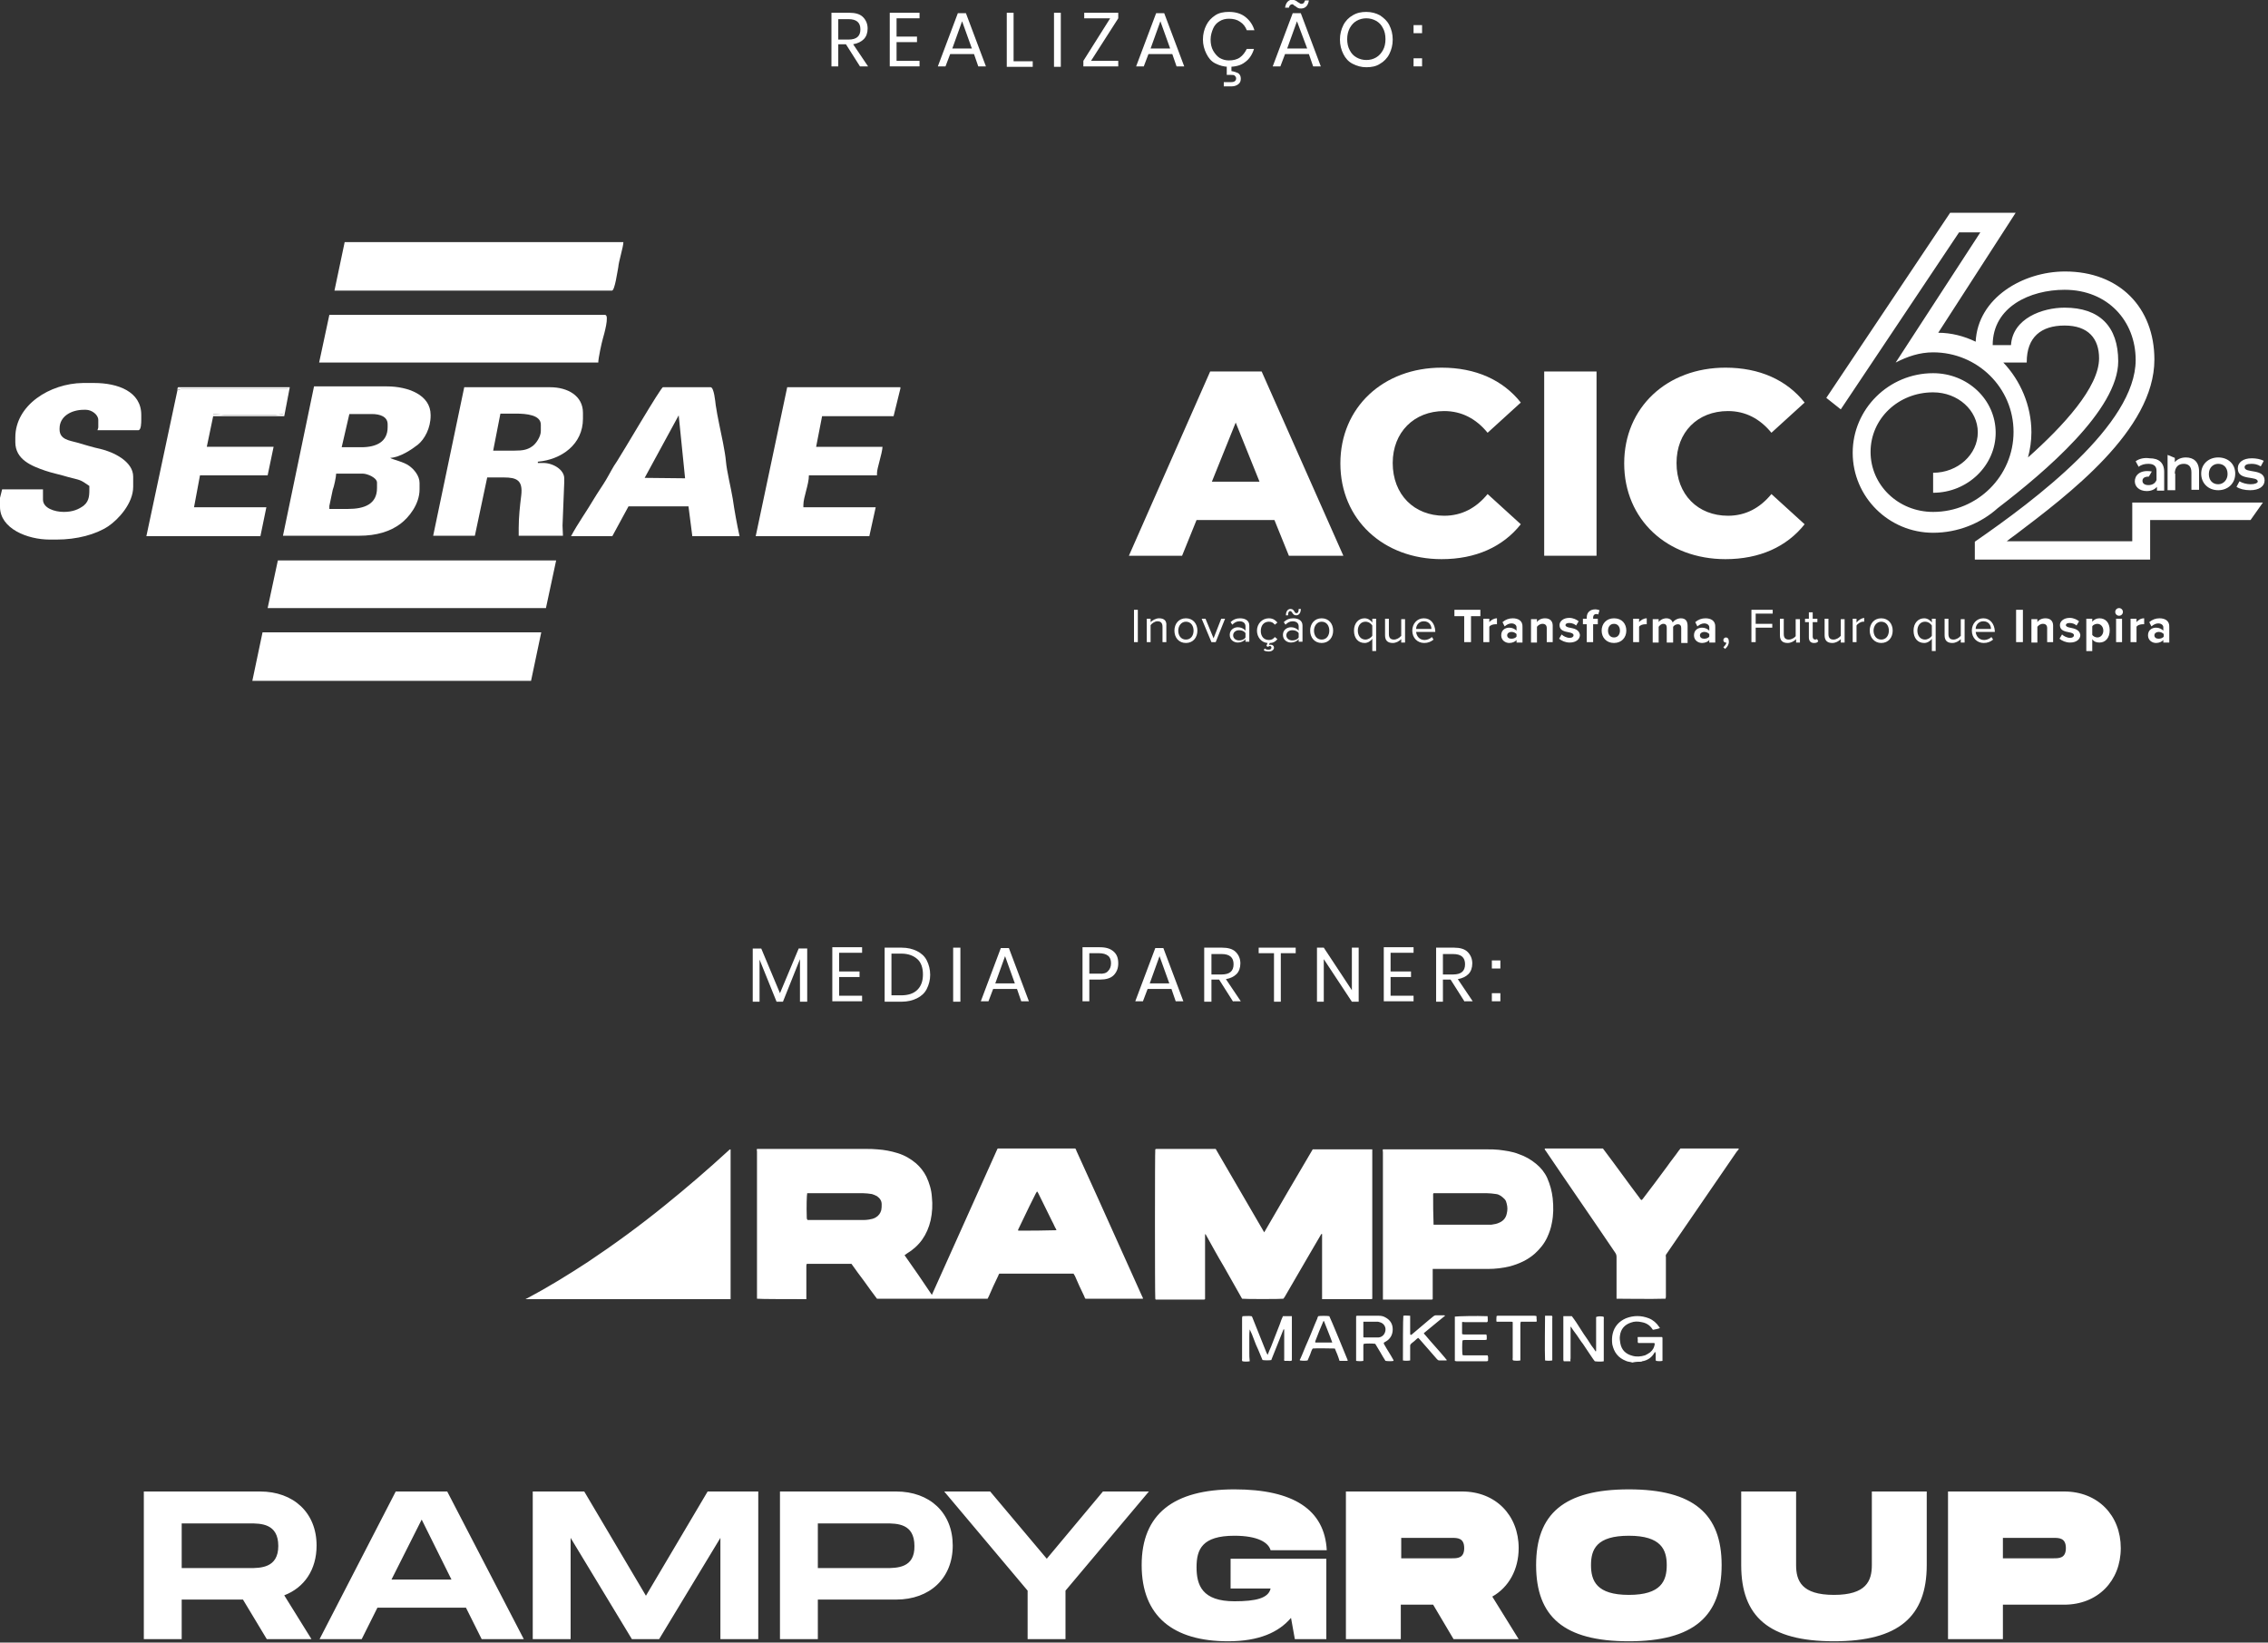 <?xml version="1.0" encoding="utf-8"?>
<!-- Generator: Adobe Illustrator 23.0.6, SVG Export Plug-In . SVG Version: 6.00 Build 0)  -->
<svg version="1.1" id="Layer_1" xmlns="http://www.w3.org/2000/svg" xmlns:xlink="http://www.w3.org/1999/xlink" x="0px" y="0px"
	 viewBox="0 0 533 386" style="enable-background:new 0 0 533 386;" xml:space="preserve">
<rect x="0" y="0" width="533" height="386" fill="#333333" stroke="none"/>
<style type="text/css">
	.st0{fill:#FFFFFF;}
	.st1{fill-rule:evenodd;clip-rule:evenodd;fill:#FFFFFF;}
</style>
<g>
	<g>
		<g>
			<g id="logo_6_">
				<g>
					<g>
						<path class="st0" d="M501.9,108.4l0.7,1.3c0.6-0.5,1.4-0.7,2.3-0.7c1.3,0,1.9,0.6,1.9,1.6v0.1v1.2v0.9c-0.3,0.8-1,1.2-1.9,1.2
							c-0.9,0-1.4-0.4-1.4-1c0-0.5,0.3-1,1.5-1l0.7-1.2c-2.9-0.5-4,1-4,2.3c0,1.3,1.1,2.3,2.8,2.3c1.1,0,1.9-0.4,2.4-1v0.9h1.7v-4.4
							c0-2.2-1.3-3.2-3.4-3.2C503.9,107.5,502.7,107.8,501.9,108.4z"/>
						<path class="st0" d="M511.1,111.3c0-1.5,0.8-2.3,2.1-2.3c1.1,0,1.8,0.6,1.8,2v4.1h1.8v-4.3c0-2.3-1.3-3.3-3.1-3.3
							c-1.1,0-2,0.4-2.6,1.1v-1l-1.7-0.7v8.3h1.8V111.3z"/>
						<path class="st0" d="M528.9,113.8c-0.9,0-2-0.3-2.6-0.7l-0.7,1.3c0.7,0.5,1.9,0.8,3.2,0.8c2.1,0,3.4-0.9,3.4-2.3
							c0-2.9-4.7-1.6-4.7-3.1c0-0.5,0.5-0.8,1.6-0.8c0.7,0,1.4,0.1,2.2,0.6l0.7-1.3c-0.7-0.4-1.8-0.6-2.8-0.6c-2,0-3.3,0.9-3.3,2.4
							c0,3,4.7,1.6,4.7,3.1C530.5,113.5,530,113.8,528.9,113.8z"/>
						<path class="st0" d="M521.3,115.2c2.3,0,4-1.6,4-3.9c0-2.3-1.7-3.8-4-3.8c-2.3,0-4,1.6-4,3.8
							C517.3,113.6,519,115.2,521.3,115.2z M521.3,109c1.3,0,2.2,0.9,2.2,2.4c0,1.4-1,2.4-2.2,2.4c-1.3,0-2.2-0.9-2.2-2.4
							C519.1,109.9,520.1,109,521.3,109z"/>
						<path class="st0" d="M406.1,96.6c4.1,0,7.5,1.8,10.2,5.1l7.8-7.1c-4.2-5.3-10.6-8.2-18.6-8.2c-13.7,0-23.8,9.3-23.8,22.5
							c0,13.2,10.1,22.5,23.8,22.5c8,0,14.4-2.9,18.6-8.2l-7.8-7.1c-2.7,3.3-6.1,5.1-10.2,5.1c-7.1,0-12.1-5-12.1-12.4
							C394,101.6,398.9,96.6,406.1,96.6z"/>
						<path class="st0" d="M501.2,127.2h-29.6c0.6-0.5,1.3-1,2-1.5c12.4-9.4,32.7-24.6,32.7-41.2c0-12.2-8.2-20.7-21-20.7
							c-9.9,0-20.5,6.2-21,16.5c-2.7-1.3-5.7-2.1-8.8-2.1L473.7,50h-15.4l-29.1,43.5l3.4,2.7l27.8-41.6h5l-19.9,30.6
							c2.7-1.4,5.6-2.4,8.8-2.4c10.4,0,18.9,8.3,18.9,18.7c0,10.4-8.5,18.8-18.9,18.8c-8.2,0-14.7-6.3-14.7-14.1
							c0-7.8,6.5-14,14.7-14c5.8,0,10.5,4.2,10.5,9.4c0,5.2-4.7,9.5-10.5,9.5v4.7c8.1,0,14.7-6.4,14.7-14.1c0-7.8-6.6-14-14.7-14
							c-10.4,0-18.9,8.4-18.9,18.7c0,10.4,8.5,18.8,18.9,18.8c5.8,0,11.2-2.2,15.2-5.8c11.1-8.5,28.3-23.1,28.3-34.5
							c0-8.2-4.4-12.6-12.6-12.6c-5.2,0-12.2,2.5-12.6,8.8h-4.3c0-9,8.8-13,16.9-13c10.1,0,16.7,7.3,16.7,16.5
							c0,15.2-23.6,32.9-37.8,42.7v4.2h41.2v-9.3l23.6,0l2.9-4.1h-30.7V127.2z M476.3,85.1c0-5.9,3.4-8.6,8.9-8.6
							c5.6,0,8.1,3.1,8.1,7.7c0,6.8-8.4,15.9-16.7,23.3c0.5-1.9,0.8-3.9,0.8-5.9c0-6.3-2.6-12.2-6.6-16.4H476.3z"/>
						<path class="st0" d="M284.4,87.3l-19.1,43.3h12.5l3.4-8.4h18.3l3.4,8.4h12.8l-19.2-43.3H284.4z M284.8,113.2l5.6-13.9
							l5.6,13.9H284.8z"/>
						<path class="st0" d="M339.4,96.6c4.1,0,7.5,1.8,10.2,5.1l7.8-7.1c-4.2-5.3-10.6-8.2-18.6-8.2c-13.7,0-23.8,9.3-23.8,22.5
							c0,13.2,10.1,22.5,23.8,22.5c8,0,14.4-2.9,18.6-8.2l-7.8-7.1c-2.7,3.3-6.1,5.1-10.2,5.1c-7.1,0-12.1-5-12.1-12.4
							C327.3,101.6,332.3,96.6,339.4,96.6z"/>
						<rect x="362.9" y="87.3" class="st0" width="12.3" height="43.3"/>
					</g>
					<g>
						<path class="st0" d="M493.4,145.3c-0.7,0-1.3,0.3-1.7,0.8v-0.7h-1.4v7.6h1.4v-2.8c0.4,0.6,1,0.8,1.7,0.8
							c1.4,0,2.4-1.1,2.4-2.9C495.8,146.3,494.8,145.3,493.4,145.3z M492.9,149.8c-0.5,0-1-0.3-1.2-0.6v-2c0.2-0.4,0.8-0.6,1.2-0.6
							c0.8,0,1.4,0.7,1.4,1.6C494.3,149.1,493.7,149.8,492.9,149.8z"/>
						<path class="st0" d="M466.1,145.3c-1.6,0-2.7,1.3-2.7,2.9c0,1.7,1.2,2.9,2.8,2.9c0.9,0,1.6-0.3,2.2-0.8l-0.4-0.6
							c-0.4,0.4-1.1,0.7-1.7,0.7c-1.2,0-1.9-0.9-2-1.9h4.5v-0.2C468.7,146.6,467.7,145.3,466.1,145.3z M464.3,147.8
							c0-0.8,0.6-1.8,1.8-1.8c1.3,0,1.8,1,1.8,1.8H464.3z"/>
						<path class="st0" d="M498,142.9c-0.5,0-0.9,0.4-0.9,0.9c0,0.5,0.4,0.9,0.9,0.9c0.5,0,0.9-0.4,0.9-0.9
							C498.9,143.3,498.5,142.9,498,142.9z"/>
						<path class="st0" d="M310.6,145.3c-1.7,0-2.7,1.3-2.7,2.9c0,1.6,1,2.9,2.7,2.9c1.7,0,2.7-1.3,2.7-2.9
							C313.3,146.6,312.3,145.3,310.6,145.3z M310.6,150.3c-1.2,0-1.8-1-1.8-2.1c0-1.1,0.7-2.1,1.8-2.1c1.2,0,1.8,1,1.8,2.1
							C312.4,149.3,311.8,150.3,310.6,150.3z"/>
						<rect x="497.3" y="145.4" class="st0" width="1.4" height="5.5"/>
						<path class="st0" d="M329.2,149.5c-0.3,0.4-1,0.8-1.6,0.8c-0.7,0-1.2-0.3-1.2-1.3v-3.6h-0.9v3.9c0,1.2,0.6,1.8,1.8,1.8
							c0.8,0,1.5-0.4,2-0.9v0.8h0.9v-5.5h-0.9V149.5z"/>
						<path class="st0" d="M502.1,146.2v-0.8h-1.4v5.5h1.4v-3.6c0.2-0.4,0.9-0.6,1.4-0.6c0.2,0,0.3,0,0.4,0v-1.4
							C503.1,145.3,502.5,145.7,502.1,146.2z"/>
						<path class="st0" d="M334.6,145.3c-1.6,0-2.7,1.3-2.7,2.9c0,1.7,1.2,2.9,2.8,2.9c0.9,0,1.6-0.3,2.2-0.8l-0.4-0.6
							c-0.4,0.4-1.1,0.7-1.7,0.7c-1.2,0-1.9-0.9-2-1.9h4.5v-0.2C337.2,146.6,336.3,145.3,334.6,145.3z M332.8,147.8
							c0-0.8,0.6-1.8,1.8-1.8c1.3,0,1.8,1,1.8,1.8H332.8z"/>
						<polygon class="st0" points="341.8,144.8 344.1,144.8 344.1,150.9 345.7,150.9 345.7,144.8 347.9,144.8 347.9,143.3 
							341.8,143.3 						"/>
						<path class="st0" d="M322.5,146.3c-0.4-0.6-1.1-1-1.8-1c-1.4,0-2.5,1.1-2.5,2.9c0,1.8,1,2.9,2.5,2.9c0.7,0,1.4-0.4,1.8-1v2.9
							h0.9v-7.6h-0.9V146.3z M322.5,149.4c-0.3,0.5-1,0.9-1.6,0.9c-1.1,0-1.8-0.9-1.8-2.1c0-1.2,0.7-2.1,1.8-2.1
							c0.7,0,1.3,0.4,1.6,0.9V149.4z"/>
						<rect x="266.5" y="143.3" class="st0" width="0.9" height="7.6"/>
						<path class="st0" d="M272.4,145.3c-0.8,0-1.6,0.5-2,0.9v-0.8h-0.9v5.5h0.9v-4c0.3-0.4,1-0.9,1.6-0.9c0.7,0,1.2,0.3,1.2,1.3
							v3.6h0.9v-3.9C274.2,145.9,273.6,145.3,272.4,145.3z"/>
						<path class="st0" d="M278.7,145.3c-1.7,0-2.7,1.3-2.7,2.9c0,1.6,1,2.9,2.7,2.9c1.7,0,2.7-1.3,2.7-2.9
							C281.4,146.6,280.4,145.3,278.7,145.3z M278.7,150.3c-1.2,0-1.8-1-1.8-2.1c0-1.1,0.7-2.1,1.8-2.1c1.2,0,1.8,1,1.8,2.1
							C280.5,149.3,279.9,150.3,278.7,150.3z"/>
						<path class="st0" d="M303.2,143.6c0.2,0,0.4,0.2,0.5,0.4c0.2,0.3,0.4,0.6,0.9,0.6c0.7,0,1.1-0.6,1.1-1.5h-0.5
							c0,0.7-0.2,1-0.5,1c-0.3,0-0.4-0.2-0.5-0.4c-0.2-0.3-0.4-0.6-0.9-0.6c-0.7,0-1.1,0.6-1.1,1.5h0.5
							C302.7,143.9,302.9,143.6,303.2,143.6z"/>
						<path class="st0" d="M291.4,145.3c-0.9,0-1.6,0.3-2.2,0.9l0.4,0.6c0.5-0.5,1-0.8,1.7-0.8c0.8,0,1.4,0.4,1.4,1.2v1
							c-0.4-0.5-1.1-0.8-1.8-0.8c-0.9,0-1.9,0.6-1.9,1.8c0,1.2,1,1.8,1.9,1.8c0.7,0,1.4-0.3,1.8-0.8v0.6h0.9v-3.8
							C293.6,145.8,292.6,145.3,291.4,145.3z M292.7,149.8c-0.3,0.5-0.9,0.7-1.5,0.7c-0.8,0-1.4-0.5-1.4-1.2c0-0.7,0.6-1.2,1.4-1.2
							c0.6,0,1.2,0.2,1.5,0.7V149.8z"/>
						<path class="st0" d="M298.2,146.1c0.6,0,1,0.2,1.4,0.7l0.6-0.5c-0.4-0.5-1-1-2-1c-1.6,0-2.8,1.3-2.8,2.9c0,1.5,1,2.8,2.5,2.9
							l-0.3,0.7l0.4,0.2c0.1-0.1,0.3-0.2,0.4-0.2c0.3,0,0.4,0.2,0.4,0.4c0,0.3-0.3,0.5-0.7,0.5c-0.3,0-0.6-0.1-0.9-0.3l-0.2,0.4
							c0.2,0.2,0.7,0.3,1.2,0.3c0.7,0,1.2-0.4,1.2-0.9c0-0.4-0.3-0.7-0.8-0.7c-0.1,0-0.3,0-0.4,0.1l0.2-0.5c0.9,0,1.4-0.4,1.8-0.9
							l-0.6-0.5c-0.4,0.5-0.8,0.7-1.4,0.7c-1.2,0-1.9-0.9-1.9-2.1C296.3,147,297,146.1,298.2,146.1z"/>
						<path class="st0" d="M303.9,145.3c-0.9,0-1.6,0.3-2.2,0.9l0.4,0.6c0.5-0.5,1-0.8,1.7-0.8c0.8,0,1.4,0.4,1.4,1.2v1
							c-0.4-0.5-1.1-0.8-1.8-0.8c-0.9,0-1.9,0.6-1.9,1.8c0,1.2,1,1.8,1.9,1.8c0.7,0,1.4-0.3,1.8-0.8v0.6h0.9v-3.8
							C306.1,145.8,305.1,145.3,303.9,145.3z M305.2,149.8c-0.3,0.5-0.9,0.7-1.5,0.7c-0.8,0-1.4-0.5-1.4-1.2c0-0.7,0.6-1.2,1.4-1.2
							c0.6,0,1.2,0.2,1.5,0.7V149.8z"/>
						<polygon class="st0" points="285.2,150 283.3,145.4 282.4,145.4 284.7,150.9 285.7,150.9 287.9,145.4 287,145.4 						"/>
						<path class="st0" d="M507.5,145.3c-0.9,0-1.7,0.3-2.4,0.9l0.5,1c0.5-0.4,1-0.7,1.6-0.7c0.7,0,1.2,0.4,1.2,0.9v0.8
							c-0.4-0.4-1-0.7-1.7-0.7c-0.9,0-1.9,0.5-1.9,1.8c0,1.2,1,1.8,1.9,1.8c0.7,0,1.4-0.3,1.7-0.7v0.6h1.4v-3.6
							C509.9,145.8,508.7,145.3,507.5,145.3z M508.5,149.6c-0.2,0.3-0.7,0.5-1.2,0.5c-0.6,0-1-0.3-1-0.8c0-0.5,0.5-0.8,1-0.8
							c0.5,0,0.9,0.2,1.2,0.5V149.6z"/>
						<path class="st0" d="M350,146.2v-0.8h-1.4v5.5h1.4v-3.6c0.2-0.4,0.9-0.6,1.4-0.6c0.2,0,0.3,0,0.4,0v-1.4
							C351.1,145.3,350.4,145.7,350,146.2z"/>
						<path class="st0" d="M480.7,145.3c-0.9,0-1.6,0.4-1.9,0.9v-0.7h-1.4v5.5h1.4v-3.7c0.2-0.3,0.7-0.7,1.3-0.7c0.6,0,1,0.3,1,1
							v3.3h1.4v-3.9C482.5,146,481.9,145.3,480.7,145.3z"/>
						<path class="st0" d="M436.3,146.3v-0.9h-0.9v5.5h0.9V147c0.2-0.4,1-0.9,1.5-0.9c0.1,0,0.2,0,0.3,0v-0.9
							C437.4,145.3,436.8,145.7,436.3,146.3z"/>
						<path class="st0" d="M432.5,149.5c-0.3,0.4-1,0.8-1.6,0.8c-0.7,0-1.2-0.3-1.2-1.3v-3.6h-0.9v3.9c0,1.2,0.6,1.8,1.8,1.8
							c0.8,0,1.5-0.4,2-0.9v0.8h0.9v-5.5h-0.9V149.5z"/>
						<path class="st0" d="M422,149.5c-0.3,0.4-1,0.8-1.6,0.8c-0.7,0-1.2-0.3-1.2-1.3v-3.6h-0.9v3.9c0,1.2,0.6,1.8,1.8,1.8
							c0.8,0,1.5-0.4,2-0.9v0.8h0.9v-5.5H422V149.5z"/>
						<polygon class="st0" points="411.6,150.9 412.6,150.9 412.6,147.5 416.5,147.5 416.5,146.6 412.6,146.6 412.6,144.2 
							416.6,144.2 416.6,143.3 411.6,143.3 						"/>
						<path class="st0" d="M426.6,150.3c-0.4,0-0.6-0.3-0.6-0.7v-3.4h1.1v-0.8H426v-1.5h-0.9v1.5h-0.9v0.8h0.9v3.6
							c0,0.8,0.4,1.3,1.2,1.3c0.5,0,0.8-0.1,1-0.4l-0.3-0.6C427.1,150.2,426.8,150.3,426.6,150.3z"/>
						<path class="st0" d="M460.7,149.5c-0.3,0.4-1,0.8-1.6,0.8c-0.7,0-1.2-0.3-1.2-1.3v-3.6H457v3.9c0,1.2,0.6,1.8,1.8,1.8
							c0.8,0,1.5-0.4,2-0.9v0.8h0.9v-5.5h-0.9V149.5z"/>
						<path class="st0" d="M454,146.3c-0.4-0.6-1.1-1-1.8-1c-1.4,0-2.5,1.1-2.5,2.9c0,1.8,1,2.9,2.5,2.9c0.7,0,1.4-0.4,1.8-1v2.9
							h0.9v-7.6H454V146.3z M454,149.4c-0.3,0.5-1,0.9-1.6,0.9c-1.1,0-1.8-0.9-1.8-2.1c0-1.2,0.7-2.1,1.8-2.1c0.7,0,1.3,0.4,1.6,0.9
							V149.4z"/>
						<rect x="473.8" y="143.3" class="st0" width="1.6" height="7.6"/>
						<path class="st0" d="M442.1,145.3c-1.7,0-2.7,1.3-2.7,2.9c0,1.6,1.1,2.9,2.7,2.9c1.7,0,2.7-1.3,2.7-2.9
							C444.8,146.6,443.8,145.3,442.1,145.3z M442.1,150.3c-1.2,0-1.8-1-1.8-2.1c0-1.1,0.7-2.1,1.8-2.1c1.2,0,1.8,1,1.8,2.1
							C443.9,149.3,443.3,150.3,442.1,150.3z"/>
						<path class="st0" d="M400.8,145.3c-0.9,0-1.7,0.3-2.4,0.9l0.5,1c0.5-0.4,1-0.7,1.6-0.7c0.7,0,1.2,0.4,1.2,0.9v0.8
							c-0.4-0.4-1-0.7-1.7-0.7c-0.9,0-1.9,0.5-1.9,1.8c0,1.2,1,1.8,1.9,1.8c0.7,0,1.4-0.3,1.7-0.7v0.6h1.4v-3.6
							C403.2,145.8,402,145.3,400.8,145.3z M401.7,149.6c-0.2,0.3-0.7,0.5-1.2,0.5c-0.6,0-1-0.3-1-0.8c0-0.5,0.5-0.8,1-0.8
							c0.5,0,0.9,0.2,1.2,0.5V149.6z"/>
						<path class="st0" d="M379.3,145.3c-1.8,0-2.9,1.3-2.9,2.9c0,1.6,1.1,2.9,2.9,2.9c1.8,0,2.9-1.3,2.9-2.9
							C382.2,146.6,381.2,145.3,379.3,145.3z M379.3,149.8c-0.9,0-1.4-0.7-1.4-1.6c0-0.9,0.5-1.6,1.4-1.6c0.9,0,1.4,0.7,1.4,1.6
							C380.7,149.1,380.2,149.8,379.3,149.8z"/>
						<path class="st0" d="M368.9,147.5c-0.6-0.1-1-0.3-1-0.6c0-0.3,0.3-0.5,0.9-0.5c0.7,0,1.3,0.3,1.6,0.6l0.6-1
							c-0.5-0.4-1.3-0.8-2.2-0.8c-1.4,0-2.3,0.8-2.3,1.7c0,1.3,1.2,1.5,2.2,1.7c0.6,0.1,1.1,0.3,1.1,0.7c0,0.3-0.3,0.6-0.9,0.6
							c-0.7,0-1.5-0.4-1.9-0.8l-0.6,1c0.6,0.5,1.5,0.9,2.5,0.9c1.5,0,2.4-0.8,2.4-1.8C371.1,147.9,369.9,147.7,368.9,147.5z"/>
						<path class="st0" d="M372.9,145.1v0.3H372v1.3h0.9v4.2h1.5v-4.2h1.1v-1.3h-1.1v-0.3c0-0.5,0.3-0.8,0.7-0.8
							c0.2,0,0.3,0,0.5,0.1l0.3-1c-0.3-0.1-0.6-0.2-1-0.2C373.7,143.2,372.9,143.9,372.9,145.1z"/>
						<path class="st0" d="M363.1,145.3c-0.9,0-1.6,0.4-1.9,0.9v-0.7h-1.4v5.5h1.4v-3.7c0.2-0.3,0.7-0.7,1.3-0.7c0.6,0,1,0.3,1,1
							v3.3h1.4v-3.9C364.9,146,364.3,145.3,363.1,145.3z"/>
						<path class="st0" d="M486.5,147.5c-0.6-0.1-1-0.3-1-0.6c0-0.3,0.3-0.5,0.9-0.5c0.7,0,1.3,0.3,1.6,0.6l0.6-1
							c-0.5-0.4-1.3-0.8-2.2-0.8c-1.4,0-2.3,0.8-2.3,1.7c0,1.3,1.2,1.5,2.2,1.7c0.6,0.1,1.1,0.3,1.1,0.7c0,0.3-0.3,0.6-0.9,0.6
							c-0.7,0-1.5-0.4-1.9-0.8l-0.6,1c0.6,0.5,1.5,0.9,2.5,0.9c1.5,0,2.4-0.8,2.4-1.8C488.7,147.9,487.4,147.7,486.5,147.5z"/>
						<path class="st0" d="M385.2,146.2v-0.8h-1.4v5.5h1.4v-3.6c0.2-0.4,0.9-0.6,1.4-0.6c0.2,0,0.3,0,0.4,0v-1.4
							C386.3,145.3,385.6,145.7,385.2,146.2z"/>
						<path class="st0" d="M355.5,145.3c-0.9,0-1.7,0.3-2.4,0.9l0.5,1c0.5-0.4,1-0.7,1.6-0.7c0.7,0,1.2,0.4,1.2,0.9v0.8
							c-0.4-0.4-1-0.7-1.7-0.7c-0.9,0-1.9,0.5-1.9,1.8c0,1.2,1,1.8,1.9,1.8c0.7,0,1.4-0.3,1.7-0.7v0.6h1.4v-3.6
							C357.9,145.8,356.7,145.3,355.5,145.3z M356.4,149.6c-0.2,0.3-0.7,0.5-1.2,0.5c-0.6,0-1-0.3-1-0.8c0-0.5,0.5-0.8,1-0.8
							c0.5,0,0.9,0.2,1.2,0.5V149.6z"/>
						<path class="st0" d="M405.6,149.8c-0.3,0-0.6,0.3-0.6,0.6c0,0.3,0.2,0.6,0.5,0.6c0.1,0,0.1,0,0.2,0c0,0.4-0.4,0.8-0.7,1.1
							l0.4,0.4c0.5-0.4,0.9-1,0.9-1.7C406.3,150.1,406,149.8,405.6,149.8z"/>
						<path class="st0" d="M395,145.3c-0.8,0-1.6,0.5-1.9,1c-0.2-0.6-0.7-1-1.5-1c-0.8,0-1.6,0.5-1.8,0.9v-0.7h-1.4v5.5h1.4v-3.7
							c0.2-0.3,0.6-0.7,1.1-0.7c0.6,0,0.8,0.4,0.8,0.9v3.5h1.5v-3.7c0.2-0.3,0.6-0.6,1.1-0.6c0.6,0,0.8,0.4,0.8,0.9v3.5h1.5v-4
							C396.6,145.8,396,145.3,395,145.3z"/>
					</g>
				</g>
			</g>
			<g>
				<path class="st1" d="M66.5,125.9l17.9,0c4.1,0,7.3-1,9.7-2.8c2-1.5,4.5-4.6,4.5-8.1v-1.5c0-1.7-1.3-3.2-2.4-4
					c-1.3-1-4-1.5-4.5-1.9c2.3-0.1,5.1-2,6.5-3.1c1.6-1.3,3-3.9,3-6.8v-0.2c0-4.7-5.3-6.7-10.3-6.7l-17.1,0L66.5,125.9L66.5,125.9z
					 M80.3,105.1l4.6,0c3.6,0,6.2-1.3,6.2-4.7v-0.7c0-1.8-1.8-2.4-3.7-2.4l-5.3,0L80.3,105.1L80.3,105.1z M77.4,118.9v0.7h4.4
					c3.8,0,6.8-1.1,6.8-4.9v-1.3c0-1.1-2.2-2.1-3.4-2.1H79c0,0.7-0.5,3.1-0.8,3.8C78.1,115.5,77.4,118.9,77.4,118.9L77.4,118.9z"/>
				<path class="st1" d="M101.8,125.9l9.8,0l2.9-13.7h3.9c3.1,0,4.5,0.7,4.1,4.2c-0.3,2.4-0.6,5.1-0.6,7.7v1.8h10.4l-0.1-2.4
					l0.4-10.1v-1c0-2-2.6-3.6-4.9-3.6h-1.3v-0.3c5.6-0.5,10.6-4.1,10.6-10.1V97c0-4-3.6-6-7.7-6l-20.2,0L101.8,125.9L101.8,125.9z
					 M115.9,105.9l5,0c2,0,3.1-0.2,4.3-1.1c0.8-0.6,1.9-2.2,1.9-3.5v-1.5c0-2.3-3.4-2.6-5.9-2.6l-3.6,0L115.9,105.9L115.9,105.9z"/>
				<path class="st1" d="M134.2,126l9.7,0l3.8-7l14.1,0l0.9,7h11.1c-0.6-2.7-1.2-6-1.6-8.8c-0.4-2.5-1.4-6.4-1.6-8.8
					c-0.2-2.3-1.1-6.4-1.6-8.8c-0.3-1.4-0.6-3.1-0.8-4.4c-0.1-0.8-0.4-4.2-1.2-4.2h-11.2c-0.5,0-9.6,15.6-10.8,17.4
					c-1,1.4-1.7,2.9-2.6,4.4c-0.9,1.5-1.9,2.9-2.8,4.4C137.9,120.1,135.8,123,134.2,126L134.2,126z M151.5,112.3l9.5,0.1l-1.5-14.8
					L151.5,112.3L151.5,112.3z"/>
				<path class="st1" d="M146.5,56.9H81l-2.4,11.4h65.2c0.7,0,1.3-4.6,1.5-5.5C145.4,61.4,146.5,58,146.5,56.9L146.5,56.9z"/>
				<polygon class="st1" points="59.3,160 124.8,160 127.2,148.6 61.7,148.6 59.3,160 				"/>
				<path class="st1" d="M75,85.2l65.6,0c0-1,0.8-4.7,1.1-5.7c0.2-0.7,1.6-5.5,0.5-5.5l-64.8,0L75,85.2L75,85.2z"/>
				<polygon class="st1" points="62.9,142.9 128.3,142.9 130.7,131.7 65.3,131.7 62.9,142.9 				"/>
				<path class="st1" d="M211.6,91.3v-0.3h-26.6l-7.4,35l26.7,0l1.5-6.8l-17,0v-0.5c0-1.9,1.3-4.8,1.3-7h16v-0.5
					c0-1.2,1.2-4.5,1.3-6.2h-15.6l1.4-7.2l16.8,0L211.6,91.3L211.6,91.3z"/>
				<path class="st1" d="M41.7,91.7L34.4,126l26.8,0l1.4-6.8l-17,0l1.4-7.5l15.9,0l1.4-6.7l-15.7,0l1.5-7.2v-0.5l2.8,0.2l11.9,0
					l1.8-0.2c0.2-0.6,0.4-2.5,0.6-3c0.4-0.7,0.5-1.9,0.5-2.9H42.8C42.5,91.4,42,91.6,41.7,91.7L41.7,91.7z"/>
				<path class="st1" d="M41.7,91.7c0.3-0.2,0.8-0.3,1.1-0.3h24.8c0,1-0.2,2.2-0.5,2.9c-0.2,0.5-0.4,2.3-0.6,3l-1.8,0.2l-11.9,0
					L50,97.3v0.5l16.8,0l1.3-6.8H42.2C41.7,90.9,41.7,91.2,41.7,91.7L41.7,91.7z"/>
				<path class="st1" d="M3.6,102.8v1.1c0,4.1,3.8,5.6,7,6.7c1.4,0.5,3.8,1,5.4,1.5c3,0.8,2.7,0.5,5,2.1c0,2,0.1,3.4-1.3,4.6
					c-1.2,0.9-2.6,1.5-4.7,1.5c-2.2,0-4.9-0.9-4.9-2.9v-2.4l-9.6,0L0,117v2.1c0,5.1,6.4,7.7,11.7,7.7h1.6c4.8,0,9.2-1.2,12.1-3.1
					c2.4-1.6,5.9-5.4,5.9-9.3v-2.4c0-3.6-4.7-5.8-7.7-6.5c-1.9-0.4-3.7-1-5.5-1.5c-1.8-0.5-4.1-0.7-4.1-3.1v-0.2
					c0-2.9,2.8-4.4,5.7-4.4h0.5c1.3,0,2.9,1.1,2.9,2.4v1.6c0,0.4-0.1,0.4-0.2,0.8h9.6c0.7,0,0.7-1.8,0.7-2.6v-1
					c0-5.5-5.5-7.5-11.1-7.5h-2.6C11.7,90.1,3.6,95.2,3.6,102.8L3.6,102.8z"/>
			</g>
		</g>
		<g>
			<path class="st0" d="M202.1,15.6l-3.3-5.2H197v5.2h-1.6V3h4.2c1.4,0,2.5,0.3,3.2,1c0.7,0.7,1.1,1.6,1.1,2.7c0,1-0.3,1.9-0.9,2.5
				c-0.6,0.6-1.4,1-2.5,1.2l3.5,5.2H202.1z M197,9.3h2.4c1.9,0,2.8-0.8,2.8-2.4c0-1.6-0.9-2.4-2.8-2.4H197V9.3z"/>
			<path class="st0" d="M210.7,4.3v4.3h4.8v1.3h-4.8v4.4h5.4v1.3h-7V3h7v1.3H210.7z"/>
			<path class="st0" d="M228.9,12.7h-5.6l-1.1,2.9h-1.8l4.7-12.5h1.9l4.7,12.5h-1.8L228.9,12.7z M228.4,11.4L226.1,5l-2.3,6.4H228.4
				z"/>
			<path class="st0" d="M238.2,14.4h4.5v1.3h-6.1V3h1.6V14.4z"/>
			<path class="st0" d="M249.3,3v12.7h-1.6V3H249.3z"/>
			<path class="st0" d="M256.4,14.3h6.4v1.3h-8.2v-1.3l6.3-10h-6.1V3h8v1.3L256.4,14.3z"/>
			<path class="st0" d="M275.5,12.7h-5.6l-1.1,2.9h-1.8l4.7-12.5h1.9l4.7,12.5h-1.8L275.5,12.7z M275,11.4L272.7,5l-2.3,6.4H275z"/>
			<path class="st0" d="M292.7,4c1,0.8,1.7,1.8,2.1,3.1H293c-0.3-0.8-0.8-1.5-1.6-2c-0.7-0.5-1.6-0.7-2.6-0.7
				c-0.8,0-1.6,0.2-2.2,0.6c-0.7,0.4-1.2,1-1.5,1.7s-0.6,1.6-0.6,2.6c0,1,0.2,1.9,0.6,2.6s0.9,1.3,1.5,1.7c0.7,0.4,1.4,0.6,2.2,0.6
				c1,0,1.9-0.2,2.6-0.7c0.7-0.5,1.2-1.2,1.6-2h1.7c-0.4,1.3-1.1,2.4-2.1,3.1c-1,0.8-2.3,1.1-3.8,1.1c-1.2,0-2.2-0.3-3.2-0.8
				s-1.6-1.3-2.1-2.3c-0.5-1-0.8-2.1-0.8-3.3c0-1.3,0.3-2.4,0.8-3.4c0.5-1,1.2-1.7,2.1-2.3s2-0.8,3.2-0.8
				C290.4,2.8,291.7,3.2,292.7,4z M291,17.2c0.4,0.3,0.6,0.7,0.6,1.3c0,0.6-0.2,1-0.6,1.3c-0.4,0.3-0.9,0.5-1.6,0.5h-1.8v-1h1.7
				c0.8,0,1.2-0.3,1.2-0.9c0-0.2-0.1-0.4-0.3-0.6c-0.2-0.2-0.5-0.2-0.9-0.2h-1v-2.2h1.1v1.3C290,16.8,290.6,17,291,17.2z"/>
			<path class="st0" d="M307.6,12.7H302l-1.1,2.9h-1.8l4.7-12.5h1.9l4.7,12.5h-1.8L307.6,12.7z M304.4,0.1c0.2,0.1,0.4,0.2,0.6,0.4
				c0.2,0.1,0.4,0.2,0.5,0.3c0.1,0.1,0.3,0.1,0.4,0.1c0.2,0,0.4-0.1,0.5-0.2c0.1-0.1,0.2-0.4,0.3-0.6h0.9c-0.1,0.6-0.3,1.1-0.6,1.4
				c-0.3,0.3-0.7,0.5-1.2,0.5c-0.3,0-0.5,0-0.7-0.1c-0.2-0.1-0.4-0.2-0.6-0.4c-0.2-0.1-0.3-0.2-0.5-0.3C304,1.1,303.9,1,303.7,1
				c-0.4,0-0.7,0.3-0.8,0.8H302c0.1-0.6,0.3-1.1,0.6-1.4c0.3-0.3,0.7-0.5,1.1-0.5C304,0,304.2,0,304.4,0.1z M307.2,11.4L304.8,5
				l-2.3,6.4H307.2z"/>
			<path class="st0" d="M324.3,3.6c0.9,0.6,1.7,1.3,2.2,2.3s0.8,2.1,0.8,3.4s-0.3,2.4-0.8,3.4s-1.3,1.8-2.2,2.3
				c-0.9,0.6-2,0.8-3.2,0.8s-2.2-0.3-3.2-0.8s-1.7-1.3-2.2-2.3s-0.8-2.1-0.8-3.4s0.3-2.4,0.8-3.4s1.3-1.8,2.2-2.3
				c1-0.6,2-0.8,3.2-0.8S323.4,3.1,324.3,3.6z M318.8,4.9c-0.7,0.4-1.2,1-1.6,1.7c-0.4,0.8-0.6,1.6-0.6,2.6c0,1,0.2,1.9,0.6,2.6
				c0.4,0.8,0.9,1.3,1.6,1.7c0.7,0.4,1.5,0.6,2.3,0.6c0.9,0,1.6-0.2,2.3-0.6c0.7-0.4,1.2-1,1.6-1.7c0.4-0.7,0.6-1.6,0.6-2.6
				c0-1-0.2-1.9-0.6-2.6c-0.4-0.8-0.9-1.3-1.6-1.7c-0.7-0.4-1.5-0.6-2.3-0.6C320.3,4.3,319.5,4.5,318.8,4.9z"/>
			<path class="st0" d="M334.2,5.9v1.9h-2V5.9H334.2z M334.2,13.7v1.9h-2v-1.9H334.2z"/>
		</g>
	</g>
	<g>
		<g>
			<g>
				<path class="st0" d="M189.7,222.9v12.5H188v-10l-4,10h-1.5l-4-9.9v9.9h-1.6v-12.5h2l4.4,10.5l4.4-10.5H189.7z"/>
				<path class="st0" d="M197.2,224v4.3h4.8v1.3h-4.8v4.4h5.4v1.3h-7v-12.7h7v1.3H197.2z"/>
				<path class="st0" d="M217.8,232.4c-0.5,1-1.3,1.7-2.3,2.2c-1,0.5-2.2,0.8-3.6,0.8h-4v-12.7h4c1.4,0,2.6,0.3,3.6,0.8
					s1.8,1.2,2.3,2.2c0.5,1,0.8,2.1,0.8,3.4C218.6,230.3,218.3,231.4,217.8,232.4z M215.6,232.6c0.9-0.9,1.3-2.1,1.3-3.6
					c0-1.5-0.4-2.8-1.3-3.6s-2.1-1.3-3.8-1.3h-2.3v9.8h2.3C213.4,233.9,214.7,233.5,215.6,232.6z"/>
				<path class="st0" d="M225.7,222.7v12.7H224v-12.7H225.7z"/>
				<path class="st0" d="M239,232.4h-5.6l-1.1,2.9h-1.8l4.7-12.5h1.9l4.7,12.5H240L239,232.4z M238.5,231.1l-2.3-6.4l-2.3,6.4H238.5
					z"/>
				<path class="st0" d="M256,230.2v5.1h-1.6v-12.7h4c1.5,0,2.5,0.3,3.3,1s1.1,1.6,1.1,2.8c0,1.2-0.4,2.1-1.1,2.8s-1.8,1-3.2,1H256z
					 M260.4,228.2c0.4-0.4,0.7-1,0.7-1.8c0-0.8-0.2-1.4-0.7-1.8s-1.2-0.6-2.2-0.6H256v4.8h2.3C259.2,228.9,260,228.7,260.4,228.2z"
					/>
				<path class="st0" d="M275.3,232.4h-5.6l-1.1,2.9h-1.8l4.7-12.5h1.9l4.7,12.5h-1.8L275.3,232.4z M274.8,231.1l-2.3-6.4l-2.3,6.4
					H274.8z"/>
				<path class="st0" d="M289.8,235.4l-3.3-5.2h-1.8v5.2H283v-12.7h4.2c1.4,0,2.5,0.3,3.2,1c0.7,0.7,1.1,1.6,1.1,2.7
					c0,1-0.3,1.9-0.9,2.5c-0.6,0.6-1.4,1-2.5,1.2l3.5,5.2H289.8z M284.7,229h2.4c1.9,0,2.8-0.8,2.8-2.4c0-1.6-0.9-2.4-2.8-2.4h-2.4
					V229z"/>
				<path class="st0" d="M304.5,222.7v1.3H301v11.4h-1.6V224h-3.6v-1.3H304.5z"/>
				<path class="st0" d="M319.3,235.4h-1.6l-6.6-10v10h-1.6v-12.7h1.6l6.6,10v-10h1.6V235.4z"/>
				<path class="st0" d="M326.8,224v4.3h4.8v1.3h-4.8v4.4h5.4v1.3h-7v-12.7h7v1.3H326.8z"/>
				<path class="st0" d="M344.2,235.4l-3.3-5.2h-1.8v5.2h-1.6v-12.7h4.2c1.4,0,2.5,0.3,3.2,1c0.7,0.7,1.1,1.6,1.1,2.7
					c0,1-0.3,1.9-0.9,2.5s-1.4,1-2.5,1.2l3.5,5.2H344.2z M339.1,229h2.4c1.9,0,2.8-0.8,2.8-2.4c0-1.6-0.9-2.4-2.8-2.4h-2.4V229z"/>
				<path class="st0" d="M352.6,225.7v1.9h-2v-1.9H352.6z M352.6,233.4v1.9h-2v-1.9H352.6z"/>
			</g>
		</g>
		<g>
			<path class="st0" d="M408.6,270.1c-0.2,0.2-0.3,0.4-0.5,0.6c-5.4,7.9-10.8,15.7-16.2,23.6c-0.1,0.1-0.1,0.2-0.2,0.3
				c-0.2,0.2-0.3,0.5-0.2,0.8c0,1.5,0,3.1,0,4.6c0,1.5,0,3.1,0,4.6c0,0.2,0,0.4-0.1,0.6c-0.1,0-0.2,0-0.3,0c-2.3,0.1-10.7,0-11.2,0
				c0-0.1,0-0.3,0-0.4c0-0.9,0-1.9,0-2.8c0-2.2,0-4.4,0-6.6c0-0.4-0.1-0.7-0.3-1c-5.4-8-10.9-15.9-16.3-23.9
				c-0.1-0.2-0.3-0.3-0.3-0.5c0.1,0,0.1-0.1,0.1-0.1c4.5,0,9,0,13.6,0c0.1,0.1,0.2,0.3,0.3,0.4c2.8,3.7,5.5,7.5,8.3,11.2
				c0.1,0.2,0.2,0.3,0.4,0.5c0.2,0,0.3-0.2,0.4-0.3c1.9-2.5,3.8-5,5.7-7.6c0.9-1.3,1.9-2.5,2.8-3.8c0.1-0.1,0.2-0.2,0.3-0.4
				c0.1,0,0.3,0,0.4,0c4.4,0,8.8,0,13.2,0c0,0,0.1,0,0.1,0C408.6,270,408.6,270.1,408.6,270.1z M385.7,320c0.1,0,0.2-0.1,0.2-0.1
				c1.3-0.2,2.3-0.9,2.9-2c0-0.1,0.1-0.1,0.2-0.2c0,0.2,0.1,0.3,0.1,0.4c0,0.5,0,0.9,0,1.4c0,0.1,0,0.2,0.1,0.3
				c0.5,0.1,1.1,0.1,1.5,0c0-0.1,0-0.2,0-0.2c0-1.7,0-3.4,0-5.1c0-0.1,0-0.2-0.1-0.3c-1.8,0-3.6,0-5.4,0c-0.1,0-0.2,0-0.3,0
				c-0.1,0.2,0,0.4,0,0.7c0,0.2-0.1,0.5,0.1,0.7c0.2,0,0.4,0,0.5,0c1,0,2,0,3,0c0.1,0,0.2,0,0.4,0.1c-0.1,0.9-0.4,1.5-1.1,2.1
				c-0.4,0.3-0.8,0.5-1.2,0.7c-1,0.3-2,0.4-3,0.1c-1.5-0.4-2.5-1.3-2.8-2.9c-0.1-0.6-0.2-1.2-0.1-1.8c0.2-1.6,1.1-2.6,2.6-3.1
				c0.8-0.3,1.6-0.3,2.5-0.1c1.1,0.2,1.9,0.7,2.5,1.6c0,0.1,0.1,0.1,0.2,0.2c0.5-0.1,1.1-0.2,1.6-0.4c-0.1-0.1-0.1-0.2-0.2-0.3
				c-0.6-0.9-1.4-1.6-2.4-2c-1.8-0.7-3.6-0.7-5.4,0c-1.6,0.7-2.7,1.9-3.1,3.6c-0.2,0.8-0.2,1.7-0.1,2.5c0.4,1.9,1.4,3.2,3.2,3.9
				c0.4,0.2,0.8,0.2,1.2,0.3c0.1,0,0.2,0.1,0.3,0.1C384.4,320,385.1,320,385.7,320z M212.6,295c0-0.1,0-0.1,0.1-0.1
				c0.1-0.1,0.3-0.2,0.4-0.3c3-1.8,4.8-4.4,5.6-7.8c0.4-1.8,0.5-3.7,0.3-5.5c-0.1-1.7-0.6-3.3-1.3-4.8c-0.6-1.2-1.4-2.2-2.4-3.1
				c-1.3-1.1-2.7-1.9-4.3-2.4c-1.6-0.5-3.2-0.8-4.8-0.9c-0.9-0.1-1.8-0.1-2.7-0.1c-8.3,0-16.6,0-24.9,0c-0.2,0-0.3,0-0.5,0
				c-0.1,0-0.1,0-0.2,0c-0.1,0.2,0,0.4,0,0.6c0,11.3,0,22.6,0,34c0,0.1,0,0.2,0,0.3c0,0.1,0,0.2,0,0.3c0.5,0.1,9,0.1,11.3,0.1
				c0.1,0,0.2,0,0.3,0c0-0.1,0-0.3,0-0.4c0-0.4,0-0.8,0-1.2c0-2,0-4.1,0-6.1c0-0.2,0-0.4,0.1-0.6c0.1,0,0.3,0,0.4,0
				c3.2,0,6.5,0,9.7,0c0.1,0,0.3,0,0.4,0c1,1.4,2,2.8,3,4.1c1,1.4,2,2.8,3,4.1c0.2,0,0.4,0,0.6,0c2.8,0,5.6,0,8.4,0
				c5.5,0,11,0,16.5,0c0.2,0,0.3,0,0.5,0c0.1-0.2,0.2-0.4,0.3-0.6c0.7-1.6,1.4-3.2,2.2-4.8c0.1-0.2,0.1-0.4,0.3-0.5
				c5.8,0,11.6,0,17.4,0c0.1,0.2,0.2,0.4,0.3,0.5c0.7,1.6,1.4,3.2,2.2,4.8c0.1,0.2,0.1,0.4,0.3,0.6c0.1,0,0.2,0,0.4,0
				c4.3,0,8.7,0,13,0c0,0,0,0,0.1,0c0,0,0,0,0-0.1c0-0.2-0.2-0.4-0.3-0.7c-3.4-7.6-6.9-15.3-10.3-22.9c-1.7-3.7-3.3-7.3-5-11
				c-0.1-0.2-0.1-0.4-0.3-0.6c-0.1,0-0.2,0-0.3,0c-5.9,0-11.9,0-17.8,0c0,0,0,0-0.1,0c0,0,0,0-0.1,0.1
				c-5.1,11.3-10.2,22.8-15.4,34.3C217,301.3,214.8,298.1,212.6,295z M189.6,286.2c-0.1-2.8,0-5.4,0.1-5.8c0.1,0,0.3,0,0.4,0
				c4.2,0,8.4,0,12.7,0c0.7,0,1.4,0.1,2.1,0.2c0.4,0.1,0.8,0.3,1.2,0.5c0.7,0.5,1.1,1.1,1.1,1.9c0,0.5,0,0.9-0.1,1.4
				c-0.2,0.7-0.6,1.3-1.3,1.7c-0.5,0.3-1,0.4-1.6,0.5c-0.5,0.1-1,0.1-1.5,0.1c-3.6,0-7.2,0-10.7,0c-0.6,0-1.2,0-1.8,0
				c-0.1,0-0.3,0-0.4,0C189.6,286.5,189.6,286.3,189.6,286.2z M239.3,289.2c-0.1-0.2,0-0.3,0.1-0.5c0.8-1.7,1.7-3.5,2.5-5.2
				c0.5-1,1-2,1.5-3c0.1-0.2,0.2-0.3,0.3-0.5c0.2,0.1,0.2,0.3,0.3,0.4c1.1,2.2,2.2,4.5,3.3,6.7c0.3,0.5,0.5,1.1,0.8,1.6
				c0.1,0.1,0.1,0.3,0.2,0.4C245.2,289.2,242.2,289.2,239.3,289.2z M284.8,270c-4.2,0-8.4,0-12.6,0c-0.1,0-0.3,0-0.4,0
				c-0.1,0-0.2,0-0.3,0.1c-0.1,0.4-0.1,34,0,35c0,0.1,0,0.2,0.1,0.3c0.1,0,0.2,0,0.3,0c3.7,0,7.3,0,11,0c0.1,0,0.2,0,0.3-0.1
				c0-0.2,0-0.4,0-0.7c0-4.6,0-9.3,0-13.9c0-0.2,0-0.3,0-0.5c0-0.1,0-0.1,0.1-0.2c1.4,2.5,2.8,5.1,4.3,7.6c1.4,2.5,2.9,5.1,4.3,7.6
				c0.5,0.1,9.2,0.1,9.7,0c0.1-0.1,0.2-0.3,0.3-0.4c2-3.5,4.1-7,6.1-10.5c0.8-1.4,1.6-2.7,2.4-4.1c0.1-0.1,0.1-0.3,0.3-0.2
				c0,0.2,0,0.4,0,0.6c0,4.6,0,9.3,0,13.9c0,0.2,0,0.3,0,0.5c0,0.1,0,0.2,0,0.3c0.1,0,0.1,0,0.2,0c3.8,0,7.5,0,11.3,0
				c0.1,0,0.1,0,0.2,0c0-0.1,0.1-0.1,0.1-0.1c0-11.6,0-23.3,0-34.9c0-0.1,0-0.1,0-0.2c-0.1,0-0.1,0-0.2,0c-4.6,0-9.2,0-13.8,0
				c-1.9,3.2-3.8,6.5-5.7,9.7c-1.9,3.3-3.8,6.5-5.7,9.8c-1.9-3.3-3.8-6.5-5.7-9.8c-1.9-3.3-3.8-6.5-5.7-9.8
				C285.2,270,285,270,284.8,270z M337.5,298.2c4.1,0,8.1,0,12.2,0c1.7,0,3.4-0.2,5.1-0.6c2.2-0.6,4.2-1.5,5.9-3
				c1.2-1.1,2.2-2.3,2.9-3.8c0.5-1.1,0.9-2.2,1.1-3.4c0.4-1.9,0.4-3.8,0.2-5.8c-0.2-1.7-0.6-3.2-1.3-4.8c-0.6-1.3-1.5-2.4-2.6-3.3
				c-1.2-1-2.6-1.8-4.1-2.3c-1.5-0.6-3.1-0.8-4.7-1c-0.9-0.1-1.8-0.1-2.7-0.1c-7.9,0-15.8,0-23.8,0c-0.1,0-0.2,0-0.4,0
				c-0.1,0-0.2,0-0.3,0c-0.1,0.2,0,0.4,0,0.7c0,11.3,0,22.6,0,34c0,0.1,0,0.2,0,0.3c0,0.1,0,0.2,0,0.3c0.2,0,0.4,0,0.7,0
				c3.4,0,6.9,0,10.3,0c0.1,0,0.2,0,0.4,0c0.1,0,0.2,0,0.3-0.1c0-2.3,0-4.7,0-7.1C337,298.2,337.2,298.2,337.5,298.2z M336.8,280.6
				c0,0,0-0.1,0.1-0.2c0.1,0,0.3,0,0.4,0c4,0,8.1,0,12.1,0c0.7,0,1.5,0.1,2.2,0.2c0.8,0.1,1.4,0.6,2,1.2c0.3,0.3,0.4,0.7,0.5,1.1
				c0.2,0.8,0.2,1.5,0,2.3c-0.2,1-0.8,1.7-1.7,2.1c-0.6,0.3-1.2,0.4-1.9,0.5c-0.4,0-0.7,0-1.1,0c-4,0-7.9,0-11.9,0
				c-0.2,0-0.4,0-0.6,0C336.8,285.3,336.8,282.9,336.8,280.6z M124.4,305.3c15.5,0,31.1,0,46.6,0c0.1,0,0.3,0,0.4,0
				c0.1,0,0.2,0,0.3,0c0-0.1,0-0.2,0-0.3c0-11.6,0-23.2,0-34.8c0,0,0-0.1-0.1-0.1c-0.1,0-0.2,0.1-0.3,0.2c-4.9,4.5-9.9,8.8-15.1,13
				c-5.8,4.7-11.8,9.1-18.1,13.3c-4.6,3-9.3,5.9-14.2,8.5c-0.1,0-0.2,0.1-0.4,0.2C124,305.3,124.2,305.3,124.4,305.3z M293.6,317.9
				c0-0.6,0-1.2,0-1.8c0-0.6,0-1.2,0-1.9c0-0.6,0-1.2,0.1-1.8c0.4,0.8,0.7,1.6,1,2.4c0.3,0.8,0.6,1.6,1,2.4c0.3,0.8,0.7,1.6,1,2.4
				c0.5,0.1,1.7,0.1,2.1,0c0,0,0,0,0,0c0,0,0-0.1,0-0.1c0.9-2.3,1.9-4.7,2.8-7c0,0,0-0.1,0.1-0.1c0,0,0,0,0,0c0,0,0,0,0.1,0
				c0,0.1,0,0.2,0,0.4c0,0.6,0,1.2,0,1.9c0,1.5,0,3.1,0,4.6c0,0.2-0.1,0.4,0.1,0.5c0.2,0,0.5,0,0.8,0c0.3,0,0.6,0.1,0.9-0.1
				c0-0.2,0-0.4,0-0.5c0-3.1,0-6.2,0-9.3c0-0.1,0-0.2,0-0.3c0-0.1,0-0.2,0-0.3c-0.7,0-1.4,0-2.1,0c-0.3,0.6-0.5,1.2-0.7,1.8
				c-0.2,0.6-0.5,1.2-0.7,1.8c-0.2,0.6-0.5,1.2-0.7,1.8c-0.2,0.6-0.5,1.2-0.7,1.8c-0.3,0.6-0.5,1.2-0.8,1.9
				c-0.1-0.2-0.2-0.4-0.3-0.6c-1.1-2.7-2.1-5.3-3.2-8c-0.1-0.2-0.1-0.4-0.3-0.5c-0.6-0.1-1.7,0-2.1,0c-0.1,0.2-0.1,0.4-0.1,0.6
				c0,1.5,0,3,0,4.4c0,1.7,0,3.3,0,5c0,0.2-0.1,0.4,0.1,0.6c0.4,0.1,1.2,0.1,1.7,0C293.6,319.1,293.6,318.5,293.6,317.9z
				 M369.1,319.2c0-2,0-4,0-6c0-0.4,0-0.9,0-1.3c0-0.1,0-0.1,0.1-0.1c0.4,0.7,0.9,1.3,1.4,2c0.5,0.7,0.9,1.4,1.4,2
				c0.5,0.7,0.9,1.4,1.4,2.1c0.5,0.7,0.9,1.4,1.4,2c0.7,0.1,1.7,0.1,2.1,0c0-0.1,0-0.3,0-0.4c0-0.5,0-1,0-1.5c0-2.7,0-5.3,0-8
				c0-0.2,0.1-0.4-0.1-0.6c-0.7-0.1-1.3-0.1-1.7,0.1c0,0.2,0,0.4,0,0.6c0,2.3,0,4.5,0,6.8c0,0.2,0,0.3,0,0.5c0,0.1,0,0.1-0.1,0.2
				c-0.3-0.5-0.7-1-1-1.4c-0.3-0.5-0.6-0.9-0.9-1.4c-0.3-0.4-0.6-0.9-0.9-1.3c-0.3-0.5-0.6-0.9-0.9-1.4c-0.3-0.5-0.6-0.9-0.9-1.4
				c-0.3-0.4-0.6-0.9-1-1.4c-0.7,0-1.3,0-2,0c0,0.2,0,0.4,0,0.6c0,2.4,0,4.9,0,7.3c0,0.8,0,1.5,0,2.3c0,0.1,0,0.2,0.1,0.4
				c0.6,0,1.1,0,1.6,0C369,319.6,369.1,319.4,369.1,319.2z M325.6,315.3c1.1-0.6,1.7-1.6,1.7-2.9c0-1.3-0.6-2.2-1.7-2.8
				c-0.5-0.3-1-0.4-1.6-0.4c-1.7,0-3.3,0-5,0c-0.1,0-0.2,0-0.3,0.1c0,0.1,0,0.2,0,0.3c0,3.3,0,6.6,0,9.9c0,0.1,0,0.2,0,0.3
				c0.6,0.1,1.3,0.1,1.7,0c0-0.2,0-0.3,0-0.5c0-1,0-2,0-3c0-0.2,0-0.3,0.1-0.5c0.5-0.1,2.2-0.1,2.7,0c0.4,0.7,0.8,1.3,1.2,2
				c0.4,0.7,0.8,1.4,1.2,2c0.7,0.1,1.5,0.1,1.9,0c0-0.2-0.1-0.3-0.2-0.5c-0.6-1.1-1.3-2.1-1.9-3.2c-0.1-0.1-0.2-0.3-0.2-0.5
				C325.2,315.5,325.4,315.4,325.6,315.3z M320.8,310.6c0.9,0,1.8,0,2.8,0c0.2,0,0.4,0,0.6,0.1c0.9,0.2,1.5,1,1.4,1.9
				c-0.1,0.9-0.7,1.6-1.6,1.7c-0.1,0-0.1,0-0.2,0c-1.1,0-2.1,0-3.2,0c0,0-0.1,0-0.1,0c0,0-0.1-0.1-0.1-0.1c0-0.3,0-3.2,0-3.6
				C320.5,310.6,320.7,310.6,320.8,310.6z M331.4,313.3c0-1.2,0-2.4,0-3.6c0-0.2,0-0.3,0-0.5c-0.6,0-1.1-0.1-1.6,0
				c-0.1,0.6-0.1,7.7-0.1,10.2c0,0.1,0,0.2,0,0.3c0.4,0.1,1.2,0.1,1.7,0c0-0.2,0-0.3,0-0.5c0-1,0-1.9,0-2.9c0-0.3,0.1-0.4,0.3-0.6
				c0.4-0.3,0.9-0.7,1.3-1.1c0.1-0.1,0.2-0.1,0.3-0.2c0.1,0.1,0.2,0.2,0.3,0.3c0.7,0.8,1.4,1.6,2.1,2.4c0.7,0.8,1.4,1.6,2,2.3
				c0.2,0.2,0.3,0.3,0.6,0.3c0.5,0,1,0,1.5,0c0.1,0,0.2,0,0.2-0.1c-0.1-0.2-0.3-0.3-0.4-0.5c-1.5-1.8-3.1-3.5-4.6-5.3
				c-0.1-0.1-0.3-0.3-0.4-0.5c0.6-0.5,1.1-0.9,1.7-1.4c0.6-0.5,1.1-0.9,1.7-1.4c0.5-0.4,1.1-0.9,1.6-1.3c-0.1-0.1-0.1-0.1-0.2-0.1
				c-0.7,0-1.3,0-2,0c-0.2,0-0.3,0.1-0.5,0.2c-0.4,0.3-0.7,0.6-1.1,0.9c-1.3,1.1-2.6,2.2-3.9,3.3c-0.1,0.1-0.2,0.2-0.4,0.2
				C331.4,313.6,331.4,313.5,331.4,313.3z M316.5,319.8c0.1,0,0.1,0,0.2,0c0-0.1,0-0.2,0-0.2c-0.3-0.8-4.1-10-4.3-10.3
				c-0.5-0.1-2.2-0.1-2.6,0c-0.1,0.2-0.2,0.3-0.2,0.5c-0.8,1.8-1.5,3.7-2.3,5.5c-0.6,1.3-1.1,2.7-1.7,4c-0.1,0.1-0.2,0.3-0.1,0.4
				c0.6,0.1,1.4,0.1,1.8,0c0.2-0.5,0.4-0.9,0.6-1.4c0.2-0.5,0.3-1,0.6-1.4c0.6-0.1,4.8,0,5.2,0c0.4,0.9,0.8,1.9,1.1,2.9
				C315.5,319.8,316,319.8,316.5,319.8z M309.1,315.5c0-0.1,0-0.2,0-0.3c0.6-1.6,1.2-3.1,1.9-4.7c0,0,0.1-0.1,0.1-0.1
				c0,0.1,0.1,0.1,0.1,0.2c0.6,1.6,1.3,3.2,1.9,4.9C311.8,315.5,310.5,315.5,309.1,315.5z M341.9,319.6c0,0.1,0,0.1,0,0.2
				c0.2,0.1,0.4,0.1,0.6,0.1c1.7,0,3.3,0,5,0c0.6,0,1.2,0,1.8,0c0.1,0,0.2,0,0.4-0.1c0-0.5,0.1-0.9-0.1-1.3c-0.2,0-0.3,0-0.4,0
				c-0.5,0-0.9,0-1.4,0c-1.2,0-2.4,0-3.6,0c-0.2,0-0.4,0-0.5-0.1c-0.1-0.5-0.1-3,0-3.4c0.2-0.1,0.4-0.1,0.6-0.1c1.5,0,3,0,4.5,0
				c0.2,0,0.4,0,0.6-0.1c0-0.2,0-0.4,0-0.6c0-0.2,0-0.4-0.1-0.6c-0.2,0-0.4,0-0.6,0c-1.5,0-3,0-4.5,0c-0.2,0-0.4,0-0.6-0.1
				c0-0.3,0-0.6,0-1c0-0.3,0-0.6,0-0.9c0-0.3,0-0.6,0-0.9c0.2-0.1,0.4,0,0.6,0c1.6,0,3.2,0,4.8,0c0.2,0,0.4,0.1,0.6-0.1
				c0.1-0.4,0-0.8,0-1.3c-0.1,0-0.2,0-0.3,0c-2.1-0.1-6.8,0-7.4,0.1C341.9,312.7,341.9,316.1,341.9,319.6z M360.5,309.2
				c-2.7,0-5.4,0-8.1,0c-0.1,0-0.3,0-0.4,0c-0.1,0-0.2,0-0.3,0.1c0,0.4-0.1,0.9,0,1.3c0.2,0,0.4,0,0.6,0c0.9,0,1.9,0,2.8,0
				c0.1,0,0.3,0,0.4,0.1c0,0.1,0,0.3,0,0.4c0,0.5,0,1,0,1.4c0,2.2,0,4.4,0,6.6c0,0.2-0.1,0.4,0.1,0.6c0.5,0.1,1.3,0.1,1.7,0
				c0-0.2,0-0.4,0-0.6c0-2.6,0-5.2,0-7.8c0-0.2,0-0.4,0.1-0.7c0.2,0,0.4,0,0.5,0c0.9,0,1.9,0,2.8,0c0.1,0,0.3,0,0.4,0
				c0.1-0.3,0-0.5,0-0.8c0-0.2,0-0.3,0-0.5C360.9,309.2,360.7,309.2,360.5,309.2z M363.1,319.5c0,0.1,0,0.2,0,0.2
				c0.4,0.1,1.2,0.1,1.7,0c0-0.2,0-0.3,0-0.5c0-0.8,0-1.7,0-2.5c0-2.3,0-4.6,0-6.9c0-0.2,0.1-0.4-0.1-0.6c-0.5,0-1,0-1.6,0
				C363.1,309.7,363,318.2,363.1,319.5z"/>
			<path class="st0" d="M241.5,373.8v11.4h8.9v-11.4l19.6-23.3h-10.8L246,366.3l-13.3-15.8h-10.8L241.5,373.8z M208.1,368.5h-15.9
				V358h15.9c2.7,0,6.8,0,6.8,5.3C215,368.5,210.8,368.5,208.1,368.5z M210.6,350.5h-27.3v34.7h8.9v-9.3h18.4
				c7.9,0,13.3-5,13.3-12.7C223.9,355.5,218.5,350.5,210.6,350.5z M178.4,350.5h-12.1L151.8,375l-14.5-24.5h-12.1v34.7h8.9v-23.8
				l14.4,23.8h6.4l14.4-23.8v23.8h8.9V350.5z M92,371.2l7.1-14.1l7,14.1H92z M113.2,385.2h9.9l-18-34.7H93l-17.9,34.7H85l3.7-7.4
				h20.8L113.2,385.2z M42.7,358h15.9c2.7,0,6.8,0,6.8,5.3c0,5.2-4.2,5.2-6.8,5.2H42.7V358z M74.4,363.2c0-7.7-5.4-12.7-13.3-12.7
				H33.8v34.7h8.9v-9.3h14.4l5.6,9.3h10.5l-6.4-10.3C71.5,373.1,74.4,368.9,74.4,363.2z M482.6,366.2h-11.9v-4.8h11.9
				c1.3,0,2.9,0,2.9,2.4C485.5,366.2,483.9,366.2,482.6,366.2 M485.1,350.5h-27.3v34.7h12.9v-8.1h14.4c7.9,0,13.3-5.6,13.3-13.3
				C498.4,356.1,493,350.5,485.1,350.5z M452.8,367.8v-17.3h-12.9v17.3c0,3.7-1.3,7-8.9,7c-7.6,0-8.9-3.3-8.9-7v-17.3h-12.9v17.3
				c0,12.1,6.5,17.9,21.8,17.9C446.2,385.7,452.8,379.9,452.8,367.8z M382.8,374.8c-7.6,0-8.9-3.3-8.9-7c0-3.7,1.3-6.9,8.9-6.9
				s8.9,3.3,8.9,6.9C391.7,371.5,390.4,374.8,382.8,374.8z M382.8,385.7c15.2,0,21.8-5.9,21.8-17.9c0-12-6.6-17.8-21.8-17.8
				c-15.3,0-21.8,5.8-21.8,17.8C361,379.9,367.5,385.7,382.8,385.7z M329.3,361.4h11.9c1.3,0,2.9,0,2.9,2.4c0,2.4-1.6,2.4-2.9,2.4
				h-11.9V361.4z M356.9,363.8c0-7.7-5.4-13.3-13.3-13.3h-27.3v34.7h12.9v-8.1h7.6l4.8,8.1h15.3l-6.2-10
				C354.6,373,356.9,368.8,356.9,363.8z M289.3,373.3h9.3c-0.5,2.3-3.5,3-8.5,3c-7.6,0-8.9-3.8-8.9-8c0-4.2,1.3-7.4,8.9-7.4
				c5.5,0,8,1.6,8.5,3.4h13.2c-0.5-9.5-7.8-14.3-21.7-14.3c-14.3,0-21.8,5.8-21.8,17.8c0,12.1,7.5,17.9,20.3,17.9
				c7.3,0,11.9-2.1,14.8-5.5l0.9,5h7.4v-18.9h-22.5V373.3z"/>
		</g>
	</g>
</g>
</svg>

